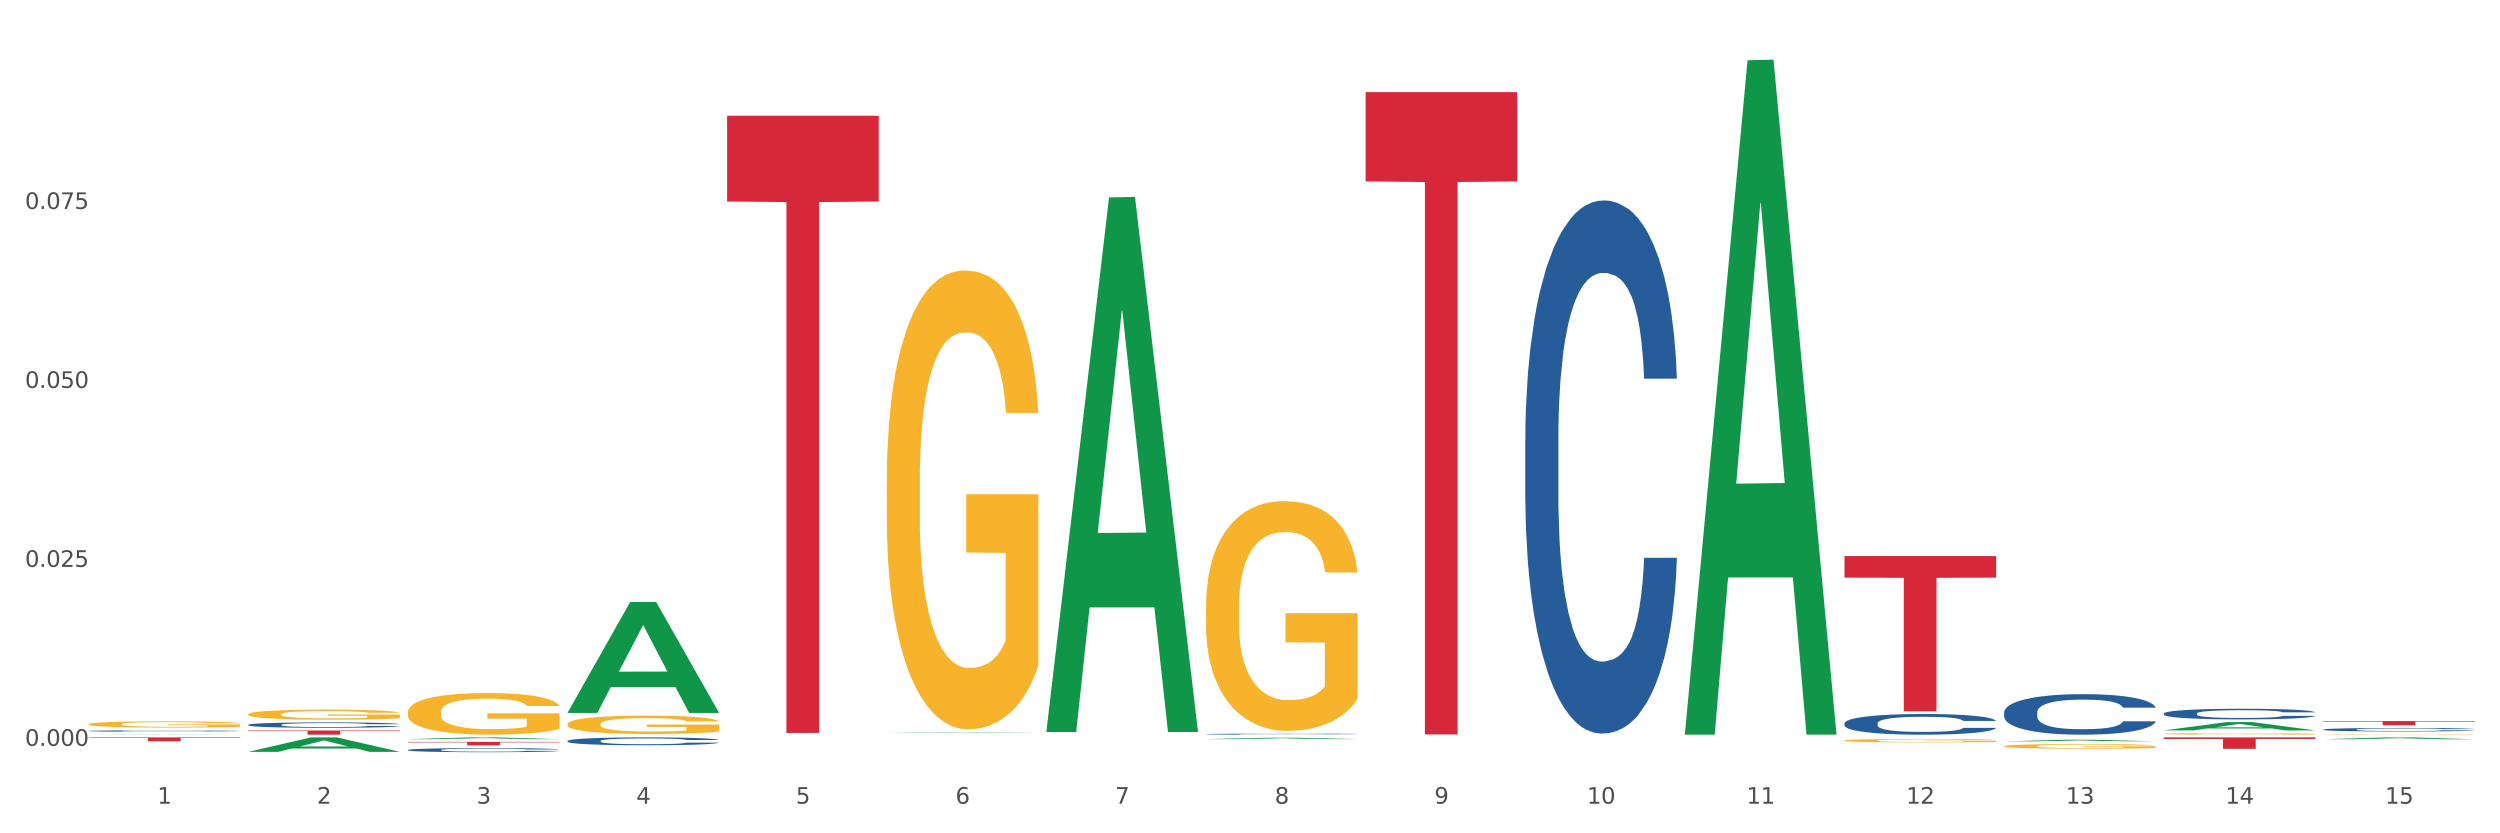 <?xml version="1.0" encoding="utf-8" standalone="no"?>
<!DOCTYPE svg PUBLIC "-//W3C//DTD SVG 1.1//EN"
  "http://www.w3.org/Graphics/SVG/1.1/DTD/svg11.dtd">
<svg xmlns:xlink="http://www.w3.org/1999/xlink" width="1080pt" height="360pt" viewBox="0 0 1080 360" xmlns="http://www.w3.org/2000/svg" version="1.1">
 <rect x="0" y="0" width="1080" height="360" fill="#333333" stroke="none"/>
 <defs>
  <style type="text/css">*{stroke-linejoin: round; stroke-linecap: butt}</style>
 </defs>
 <g id="figure_1">
  <g id="patch_1">
   <path d="M 0 360 
L 1080 360 
L 1080 0 
L 0 0 
z
" style="fill: #ffffff; stroke: #ffffff; stroke-linejoin: miter"/>
  </g>
  <g id="axes_1">
   <g id="matplotlib.axis_1">
    <g id="xtick_1">
     <g id="text_1">
      <!-- 1 -->
      <g style="fill: #4d4d4d" transform="translate(67.984 347.204) scale(0.096 -0.096)">
       <defs>
        <path id="DejaVuSans-31" d="M 794 531 
L 1825 531 
L 1825 4091 
L 703 3866 
L 703 4441 
L 1819 4666 
L 2450 4666 
L 2450 531 
L 3481 531 
L 3481 0 
L 794 0 
L 794 531 
z
" transform="scale(0.016)"/>
       </defs>
       <use xlink:href="#DejaVuSans-31"/>
      </g>
     </g>
    </g>
    <g id="xtick_2">
     <g id="text_2">
      <!-- 2 -->
      <g style="fill: #4d4d4d" transform="translate(136.942 347.204) scale(0.096 -0.096)">
       <defs>
        <path id="DejaVuSans-32" d="M 1228 531 
L 3431 531 
L 3431 0 
L 469 0 
L 469 531 
Q 828 903 1448 1529 
Q 2069 2156 2228 2338 
Q 2531 2678 2651 2914 
Q 2772 3150 2772 3378 
Q 2772 3750 2511 3984 
Q 2250 4219 1831 4219 
Q 1534 4219 1204 4116 
Q 875 4013 500 3803 
L 500 4441 
Q 881 4594 1212 4672 
Q 1544 4750 1819 4750 
Q 2544 4750 2975 4387 
Q 3406 4025 3406 3419 
Q 3406 3131 3298 2873 
Q 3191 2616 2906 2266 
Q 2828 2175 2409 1742 
Q 1991 1309 1228 531 
z
" transform="scale(0.016)"/>
       </defs>
       <use xlink:href="#DejaVuSans-32"/>
      </g>
     </g>
    </g>
    <g id="xtick_3">
     <g id="text_3">
      <!-- 3 -->
      <g style="fill: #4d4d4d" transform="translate(205.899 347.204) scale(0.096 -0.096)">
       <defs>
        <path id="DejaVuSans-33" d="M 2597 2516 
Q 3050 2419 3304 2112 
Q 3559 1806 3559 1356 
Q 3559 666 3084 287 
Q 2609 -91 1734 -91 
Q 1441 -91 1130 -33 
Q 819 25 488 141 
L 488 750 
Q 750 597 1062 519 
Q 1375 441 1716 441 
Q 2309 441 2620 675 
Q 2931 909 2931 1356 
Q 2931 1769 2642 2001 
Q 2353 2234 1838 2234 
L 1294 2234 
L 1294 2753 
L 1863 2753 
Q 2328 2753 2575 2939 
Q 2822 3125 2822 3475 
Q 2822 3834 2567 4026 
Q 2313 4219 1838 4219 
Q 1578 4219 1281 4162 
Q 984 4106 628 3988 
L 628 4550 
Q 988 4650 1302 4700 
Q 1616 4750 1894 4750 
Q 2613 4750 3031 4423 
Q 3450 4097 3450 3541 
Q 3450 3153 3228 2886 
Q 3006 2619 2597 2516 
z
" transform="scale(0.016)"/>
       </defs>
       <use xlink:href="#DejaVuSans-33"/>
      </g>
     </g>
    </g>
    <g id="xtick_4">
     <g id="text_4">
      <!-- 4 -->
      <g style="fill: #4d4d4d" transform="translate(274.857 347.204) scale(0.096 -0.096)">
       <defs>
        <path id="DejaVuSans-34" d="M 2419 4116 
L 825 1625 
L 2419 1625 
L 2419 4116 
z
M 2253 4666 
L 3047 4666 
L 3047 1625 
L 3713 1625 
L 3713 1100 
L 3047 1100 
L 3047 0 
L 2419 0 
L 2419 1100 
L 313 1100 
L 313 1709 
L 2253 4666 
z
" transform="scale(0.016)"/>
       </defs>
       <use xlink:href="#DejaVuSans-34"/>
      </g>
     </g>
    </g>
    <g id="xtick_5">
     <g id="text_5">
      <!-- 5 -->
      <g style="fill: #4d4d4d" transform="translate(343.815 347.204) scale(0.096 -0.096)">
       <defs>
        <path id="DejaVuSans-35" d="M 691 4666 
L 3169 4666 
L 3169 4134 
L 1269 4134 
L 1269 2991 
Q 1406 3038 1543 3061 
Q 1681 3084 1819 3084 
Q 2600 3084 3056 2656 
Q 3513 2228 3513 1497 
Q 3513 744 3044 326 
Q 2575 -91 1722 -91 
Q 1428 -91 1123 -41 
Q 819 9 494 109 
L 494 744 
Q 775 591 1075 516 
Q 1375 441 1709 441 
Q 2250 441 2565 725 
Q 2881 1009 2881 1497 
Q 2881 1984 2565 2268 
Q 2250 2553 1709 2553 
Q 1456 2553 1204 2497 
Q 953 2441 691 2322 
L 691 4666 
z
" transform="scale(0.016)"/>
       </defs>
       <use xlink:href="#DejaVuSans-35"/>
      </g>
     </g>
    </g>
    <g id="xtick_6">
     <g id="text_6">
      <!-- 6 -->
      <g style="fill: #4d4d4d" transform="translate(412.772 347.204) scale(0.096 -0.096)">
       <defs>
        <path id="DejaVuSans-36" d="M 2113 2584 
Q 1688 2584 1439 2293 
Q 1191 2003 1191 1497 
Q 1191 994 1439 701 
Q 1688 409 2113 409 
Q 2538 409 2786 701 
Q 3034 994 3034 1497 
Q 3034 2003 2786 2293 
Q 2538 2584 2113 2584 
z
M 3366 4563 
L 3366 3988 
Q 3128 4100 2886 4159 
Q 2644 4219 2406 4219 
Q 1781 4219 1451 3797 
Q 1122 3375 1075 2522 
Q 1259 2794 1537 2939 
Q 1816 3084 2150 3084 
Q 2853 3084 3261 2657 
Q 3669 2231 3669 1497 
Q 3669 778 3244 343 
Q 2819 -91 2113 -91 
Q 1303 -91 875 529 
Q 447 1150 447 2328 
Q 447 3434 972 4092 
Q 1497 4750 2381 4750 
Q 2619 4750 2861 4703 
Q 3103 4656 3366 4563 
z
" transform="scale(0.016)"/>
       </defs>
       <use xlink:href="#DejaVuSans-36"/>
      </g>
     </g>
    </g>
    <g id="xtick_7">
     <g id="text_7">
      <!-- 7 -->
      <g style="fill: #4d4d4d" transform="translate(481.73 347.204) scale(0.096 -0.096)">
       <defs>
        <path id="DejaVuSans-37" d="M 525 4666 
L 3525 4666 
L 3525 4397 
L 1831 0 
L 1172 0 
L 2766 4134 
L 525 4134 
L 525 4666 
z
" transform="scale(0.016)"/>
       </defs>
       <use xlink:href="#DejaVuSans-37"/>
      </g>
     </g>
    </g>
    <g id="xtick_8">
     <g id="text_8">
      <!-- 8 -->
      <g style="fill: #4d4d4d" transform="translate(550.688 347.204) scale(0.096 -0.096)">
       <defs>
        <path id="DejaVuSans-38" d="M 2034 2216 
Q 1584 2216 1326 1975 
Q 1069 1734 1069 1313 
Q 1069 891 1326 650 
Q 1584 409 2034 409 
Q 2484 409 2743 651 
Q 3003 894 3003 1313 
Q 3003 1734 2745 1975 
Q 2488 2216 2034 2216 
z
M 1403 2484 
Q 997 2584 770 2862 
Q 544 3141 544 3541 
Q 544 4100 942 4425 
Q 1341 4750 2034 4750 
Q 2731 4750 3128 4425 
Q 3525 4100 3525 3541 
Q 3525 3141 3298 2862 
Q 3072 2584 2669 2484 
Q 3125 2378 3379 2068 
Q 3634 1759 3634 1313 
Q 3634 634 3220 271 
Q 2806 -91 2034 -91 
Q 1263 -91 848 271 
Q 434 634 434 1313 
Q 434 1759 690 2068 
Q 947 2378 1403 2484 
z
M 1172 3481 
Q 1172 3119 1398 2916 
Q 1625 2713 2034 2713 
Q 2441 2713 2670 2916 
Q 2900 3119 2900 3481 
Q 2900 3844 2670 4047 
Q 2441 4250 2034 4250 
Q 1625 4250 1398 4047 
Q 1172 3844 1172 3481 
z
" transform="scale(0.016)"/>
       </defs>
       <use xlink:href="#DejaVuSans-38"/>
      </g>
     </g>
    </g>
    <g id="xtick_9">
     <g id="text_9">
      <!-- 9 -->
      <g style="fill: #4d4d4d" transform="translate(619.645 347.204) scale(0.096 -0.096)">
       <defs>
        <path id="DejaVuSans-39" d="M 703 97 
L 703 672 
Q 941 559 1184 500 
Q 1428 441 1663 441 
Q 2288 441 2617 861 
Q 2947 1281 2994 2138 
Q 2813 1869 2534 1725 
Q 2256 1581 1919 1581 
Q 1219 1581 811 2004 
Q 403 2428 403 3163 
Q 403 3881 828 4315 
Q 1253 4750 1959 4750 
Q 2769 4750 3195 4129 
Q 3622 3509 3622 2328 
Q 3622 1225 3098 567 
Q 2575 -91 1691 -91 
Q 1453 -91 1209 -44 
Q 966 3 703 97 
z
M 1959 2075 
Q 2384 2075 2632 2365 
Q 2881 2656 2881 3163 
Q 2881 3666 2632 3958 
Q 2384 4250 1959 4250 
Q 1534 4250 1286 3958 
Q 1038 3666 1038 3163 
Q 1038 2656 1286 2365 
Q 1534 2075 1959 2075 
z
" transform="scale(0.016)"/>
       </defs>
       <use xlink:href="#DejaVuSans-39"/>
      </g>
     </g>
    </g>
    <g id="xtick_10">
     <g id="text_10">
      <!-- 10 -->
      <g style="fill: #4d4d4d" transform="translate(685.549 347.204) scale(0.096 -0.096)">
       <defs>
        <path id="DejaVuSans-30" d="M 2034 4250 
Q 1547 4250 1301 3770 
Q 1056 3291 1056 2328 
Q 1056 1369 1301 889 
Q 1547 409 2034 409 
Q 2525 409 2770 889 
Q 3016 1369 3016 2328 
Q 3016 3291 2770 3770 
Q 2525 4250 2034 4250 
z
M 2034 4750 
Q 2819 4750 3233 4129 
Q 3647 3509 3647 2328 
Q 3647 1150 3233 529 
Q 2819 -91 2034 -91 
Q 1250 -91 836 529 
Q 422 1150 422 2328 
Q 422 3509 836 4129 
Q 1250 4750 2034 4750 
z
" transform="scale(0.016)"/>
       </defs>
       <use xlink:href="#DejaVuSans-31"/>
       <use xlink:href="#DejaVuSans-30" transform="translate(63.623 0)"/>
      </g>
     </g>
    </g>
    <g id="xtick_11">
     <g id="text_11">
      <!-- 11 -->
      <g style="fill: #4d4d4d" transform="translate(754.506 347.204) scale(0.096 -0.096)">
       <use xlink:href="#DejaVuSans-31"/>
       <use xlink:href="#DejaVuSans-31" transform="translate(63.623 0)"/>
      </g>
     </g>
    </g>
    <g id="xtick_12">
     <g id="text_12">
      <!-- 12 -->
      <g style="fill: #4d4d4d" transform="translate(823.464 347.204) scale(0.096 -0.096)">
       <use xlink:href="#DejaVuSans-31"/>
       <use xlink:href="#DejaVuSans-32" transform="translate(63.623 0)"/>
      </g>
     </g>
    </g>
    <g id="xtick_13">
     <g id="text_13">
      <!-- 13 -->
      <g style="fill: #4d4d4d" transform="translate(892.422 347.204) scale(0.096 -0.096)">
       <use xlink:href="#DejaVuSans-31"/>
       <use xlink:href="#DejaVuSans-33" transform="translate(63.623 0)"/>
      </g>
     </g>
    </g>
    <g id="xtick_14">
     <g id="text_14">
      <!-- 14 -->
      <g style="fill: #4d4d4d" transform="translate(961.379 347.204) scale(0.096 -0.096)">
       <use xlink:href="#DejaVuSans-31"/>
       <use xlink:href="#DejaVuSans-34" transform="translate(63.623 0)"/>
      </g>
     </g>
    </g>
    <g id="xtick_15">
     <g id="text_15">
      <!-- 15 -->
      <g style="fill: #4d4d4d" transform="translate(1030.337 347.204) scale(0.096 -0.096)">
       <use xlink:href="#DejaVuSans-31"/>
       <use xlink:href="#DejaVuSans-35" transform="translate(63.623 0)"/>
      </g>
     </g>
    </g>
    <g id="xtick_16"/>
    <g id="xtick_17"/>
    <g id="xtick_18"/>
    <g id="xtick_19"/>
    <g id="xtick_20"/>
    <g id="xtick_21"/>
    <g id="xtick_22"/>
    <g id="xtick_23"/>
    <g id="xtick_24"/>
    <g id="xtick_25"/>
    <g id="xtick_26"/>
    <g id="xtick_27"/>
    <g id="xtick_28"/>
    <g id="xtick_29"/>
   </g>
   <g id="matplotlib.axis_2">
    <g id="ytick_1">
     <g id="text_16">
      <!-- 0.000 -->
      <g style="fill: #4d4d4d" transform="translate(10.8 322.198) scale(0.096 -0.096)">
       <defs>
        <path id="DejaVuSans-2e" d="M 684 794 
L 1344 794 
L 1344 0 
L 684 0 
L 684 794 
z
" transform="scale(0.016)"/>
       </defs>
       <use xlink:href="#DejaVuSans-30"/>
       <use xlink:href="#DejaVuSans-2e" transform="translate(63.623 0)"/>
       <use xlink:href="#DejaVuSans-30" transform="translate(95.41 0)"/>
       <use xlink:href="#DejaVuSans-30" transform="translate(159.033 0)"/>
       <use xlink:href="#DejaVuSans-30" transform="translate(222.656 0)"/>
      </g>
     </g>
    </g>
    <g id="ytick_2">
     <g id="text_17">
      <!-- 0.025 -->
      <g style="fill: #4d4d4d" transform="translate(10.8 244.891) scale(0.096 -0.096)">
       <use xlink:href="#DejaVuSans-30"/>
       <use xlink:href="#DejaVuSans-2e" transform="translate(63.623 0)"/>
       <use xlink:href="#DejaVuSans-30" transform="translate(95.41 0)"/>
       <use xlink:href="#DejaVuSans-32" transform="translate(159.033 0)"/>
       <use xlink:href="#DejaVuSans-35" transform="translate(222.656 0)"/>
      </g>
     </g>
    </g>
    <g id="ytick_3">
     <g id="text_18">
      <!-- 0.050 -->
      <g style="fill: #4d4d4d" transform="translate(10.8 167.584) scale(0.096 -0.096)">
       <use xlink:href="#DejaVuSans-30"/>
       <use xlink:href="#DejaVuSans-2e" transform="translate(63.623 0)"/>
       <use xlink:href="#DejaVuSans-30" transform="translate(95.41 0)"/>
       <use xlink:href="#DejaVuSans-35" transform="translate(159.033 0)"/>
       <use xlink:href="#DejaVuSans-30" transform="translate(222.656 0)"/>
      </g>
     </g>
    </g>
    <g id="ytick_4">
     <g id="text_19">
      <!-- 0.075 -->
      <g style="fill: #4d4d4d" transform="translate(10.8 90.277) scale(0.096 -0.096)">
       <use xlink:href="#DejaVuSans-30"/>
       <use xlink:href="#DejaVuSans-2e" transform="translate(63.623 0)"/>
       <use xlink:href="#DejaVuSans-30" transform="translate(95.41 0)"/>
       <use xlink:href="#DejaVuSans-37" transform="translate(159.033 0)"/>
       <use xlink:href="#DejaVuSans-35" transform="translate(222.656 0)"/>
      </g>
     </g>
    </g>
    <g id="ytick_5"/>
    <g id="ytick_6"/>
    <g id="ytick_7"/>
    <g id="ytick_8"/>
   </g>
   <g id="PolyCollection_1">
    <path d="M 38.283 317.379 
L 38.351 317.379 
L 65.365 317.272 
L 76.576 317.271 
L 103.793 317.379 
L 90.826 317.379 
L 84.95 317.354 
L 57.058 317.354 
L 56.855 317.355 
L 51.182 317.379 
L 38.283 317.379 
L 38.283 317.379 
L 60.57 317.339 
L 81.438 317.339 
L 71.105 317.295 
L 70.97 317.294 
L 70.835 317.295 
L 60.502 317.339 
L 60.57 317.339 
L 38.283 317.379 
z
" clip-path="url(#pcc13deff21)" style="fill: #109648"/>
    <path d="M 107.241 324.798 
L 107.308 324.793 
L 134.323 318.557 
L 145.533 318.551 
L 172.75 324.81 
L 159.784 324.81 
L 153.908 323.353 
L 126.016 323.353 
L 125.813 323.376 
L 120.14 324.81 
L 107.241 324.81 
L 107.241 324.798 
L 129.527 322.483 
L 150.396 322.477 
L 140.063 319.885 
L 139.928 319.873 
L 139.793 319.891 
L 129.46 322.477 
L 129.527 322.483 
L 107.241 324.798 
z
" clip-path="url(#pcc13deff21)" style="fill: #109648"/>
    <path d="M 796.817 319.921 
L 796.895 319.92 
L 796.895 319.87 
L 797.049 319.828 
L 797.823 319.725 
L 798.983 319.639 
L 799.834 319.594 
L 800.684 319.557 
L 801.69 319.52 
L 802.927 319.481 
L 805.17 319.425 
L 806.563 319.396 
L 808.264 319.366 
L 811.358 319.322 
L 813.601 319.297 
L 815.921 319.277 
L 819.711 319.252 
L 822.186 319.241 
L 824.816 319.233 
L 827.987 319.227 
L 830.384 319.226 
L 835.644 319.23 
L 840.129 319.242 
L 842.295 319.252 
L 845.079 319.268 
L 846.549 319.279 
L 848.947 319.301 
L 851.422 319.33 
L 853.123 319.355 
L 855.676 319.402 
L 857.609 319.448 
L 859.388 319.506 
L 860.316 319.546 
L 861.012 319.583 
L 861.631 319.626 
L 862.25 319.693 
L 848.328 319.693 
L 847.786 319.645 
L 846.936 319.599 
L 845.698 319.556 
L 844.615 319.528 
L 842.759 319.494 
L 841.058 319.472 
L 839.279 319.455 
L 837.113 319.442 
L 835.412 319.435 
L 833.014 319.429 
L 828.296 319.431 
L 825.125 319.442 
L 822.959 319.455 
L 821.567 319.468 
L 820.33 319.481 
L 818.937 319.501 
L 817.313 319.529 
L 816.153 319.556 
L 814.993 319.589 
L 814.065 319.621 
L 813.214 319.66 
L 812.518 319.701 
L 811.977 319.744 
L 811.512 319.796 
L 811.126 319.882 
L 811.126 320.071 
L 811.28 320.113 
L 811.667 320.17 
L 812.131 320.212 
L 812.905 320.263 
L 813.601 320.297 
L 814.916 320.347 
L 816.385 320.388 
L 817.545 320.414 
L 818.705 320.436 
L 820.716 320.466 
L 822.959 320.491 
L 824.893 320.506 
L 827.523 320.52 
L 829.301 320.525 
L 830.848 320.528 
L 834.638 320.528 
L 837.345 320.524 
L 840.362 320.514 
L 842.682 320.502 
L 844.615 320.487 
L 846.781 320.462 
L 848.173 320.439 
L 848.173 320.152 
L 831.158 320.15 
L 831.158 319.959 
L 862.327 319.959 
L 862.327 320.52 
L 861.012 320.549 
L 859.543 320.575 
L 857.996 320.598 
L 855.676 320.627 
L 852.891 320.655 
L 850.416 320.674 
L 847.786 320.69 
L 844.693 320.705 
L 840.671 320.719 
L 838.196 320.725 
L 835.102 320.729 
L 831.467 320.73 
L 828.296 320.727 
L 825.202 320.721 
L 821.954 320.708 
L 818.783 320.69 
L 816.385 320.672 
L 813.987 320.65 
L 811.435 320.622 
L 809.424 320.594 
L 807.877 320.569 
L 806.176 320.538 
L 804.32 320.497 
L 802.927 320.459 
L 801.69 320.421 
L 800.375 320.372 
L 799.447 320.329 
L 798.519 320.275 
L 797.977 320.236 
L 797.359 320.174 
L 796.895 320.087 
L 796.817 319.921 
z
" clip-path="url(#pcc13deff21)" style="fill: #f7b32b"/>
    <path d="M 865.775 322.361 
L 865.852 322.359 
L 865.852 322.293 
L 866.007 322.236 
L 866.78 322.099 
L 867.941 321.986 
L 868.791 321.925 
L 869.642 321.876 
L 870.648 321.826 
L 871.885 321.775 
L 874.128 321.7 
L 875.52 321.662 
L 877.222 321.621 
L 880.315 321.563 
L 882.558 321.53 
L 884.879 321.502 
L 888.669 321.469 
L 891.144 321.455 
L 893.773 321.444 
L 896.944 321.437 
L 899.342 321.435 
L 904.601 321.44 
L 909.087 321.457 
L 911.253 321.469 
L 914.037 321.491 
L 915.507 321.506 
L 917.904 321.535 
L 920.379 321.574 
L 922.081 321.607 
L 924.633 321.669 
L 926.567 321.731 
L 928.346 321.808 
L 929.274 321.861 
L 929.97 321.911 
L 930.589 321.967 
L 931.207 322.057 
L 917.286 322.057 
L 916.744 321.993 
L 915.893 321.933 
L 914.656 321.874 
L 913.573 321.837 
L 911.717 321.792 
L 910.015 321.762 
L 908.236 321.74 
L 906.071 321.722 
L 904.369 321.713 
L 901.972 321.706 
L 897.254 321.707 
L 894.083 321.722 
L 891.917 321.74 
L 890.525 321.757 
L 889.287 321.775 
L 887.895 321.801 
L 886.271 321.839 
L 885.111 321.874 
L 883.951 321.918 
L 883.022 321.962 
L 882.172 322.013 
L 881.476 322.068 
L 880.934 322.125 
L 880.47 322.194 
L 880.083 322.31 
L 880.083 322.56 
L 880.238 322.617 
L 880.625 322.692 
L 881.089 322.749 
L 881.862 322.817 
L 882.558 322.862 
L 883.873 322.928 
L 885.343 322.983 
L 886.503 323.018 
L 887.663 323.047 
L 889.674 323.088 
L 891.917 323.121 
L 893.851 323.141 
L 896.48 323.159 
L 898.259 323.166 
L 899.806 323.17 
L 903.596 323.17 
L 906.303 323.165 
L 909.319 323.152 
L 911.639 323.135 
L 913.573 323.115 
L 915.739 323.082 
L 917.131 323.051 
L 917.131 322.668 
L 900.115 322.667 
L 900.115 322.412 
L 931.285 322.412 
L 931.285 323.159 
L 929.97 323.197 
L 928.5 323.232 
L 926.953 323.263 
L 924.633 323.302 
L 921.849 323.338 
L 919.374 323.364 
L 916.744 323.386 
L 913.65 323.406 
L 909.629 323.424 
L 907.154 323.432 
L 904.06 323.437 
L 900.425 323.439 
L 897.254 323.435 
L 894.16 323.426 
L 890.911 323.41 
L 887.74 323.386 
L 885.343 323.362 
L 882.945 323.333 
L 880.393 323.294 
L 878.382 323.258 
L 876.835 323.225 
L 875.133 323.183 
L 873.277 323.128 
L 871.885 323.078 
L 870.648 323.027 
L 869.333 322.961 
L 868.405 322.905 
L 867.476 322.833 
L 866.935 322.78 
L 866.316 322.698 
L 865.852 322.582 
L 865.775 322.361 
z
" clip-path="url(#pcc13deff21)" style="fill: #f7b32b"/>
    <path d="M 1003.69 319.374 
L 1003.758 319.373 
L 1030.772 318.551 
L 1041.983 318.551 
L 1069.2 319.375 
L 1056.233 319.375 
L 1050.357 319.183 
L 1022.465 319.183 
L 1022.263 319.186 
L 1016.59 319.375 
L 1003.69 319.375 
L 1003.69 319.374 
L 1025.977 319.069 
L 1046.846 319.068 
L 1036.513 318.726 
L 1036.378 318.725 
L 1036.243 318.727 
L 1025.91 319.068 
L 1025.977 319.069 
L 1003.69 319.374 
z
" clip-path="url(#pcc13deff21)" style="fill: #109648"/>
    <path d="M 727.86 316.817 
L 727.927 316.543 
L 754.941 26.033 
L 766.152 25.759 
L 793.369 317.365 
L 780.402 317.365 
L 774.527 249.461 
L 746.635 249.461 
L 746.432 250.556 
L 740.759 317.365 
L 727.86 317.365 
L 727.86 316.817 
L 750.146 208.937 
L 771.015 208.663 
L 760.682 87.914 
L 760.547 87.366 
L 760.412 88.188 
L 750.079 208.663 
L 750.146 208.937 
L 727.86 316.817 
z
" clip-path="url(#pcc13deff21)" style="fill: #109648"/>
    <path d="M 107.241 308.57 
L 107.318 308.566 
L 107.318 308.423 
L 107.473 308.301 
L 108.246 308.004 
L 109.406 307.759 
L 110.257 307.628 
L 111.108 307.521 
L 112.113 307.414 
L 113.351 307.303 
L 115.594 307.141 
L 116.986 307.058 
L 118.687 306.971 
L 121.781 306.844 
L 124.024 306.773 
L 126.344 306.714 
L 130.134 306.643 
L 132.609 306.611 
L 135.239 306.587 
L 138.41 306.571 
L 140.808 306.567 
L 146.067 306.579 
L 150.553 306.615 
L 152.719 306.643 
L 155.503 306.69 
L 156.972 306.722 
L 159.37 306.785 
L 161.845 306.868 
L 163.547 306.939 
L 166.099 307.074 
L 168.032 307.209 
L 169.811 307.375 
L 170.74 307.489 
L 171.436 307.596 
L 172.054 307.719 
L 172.673 307.913 
L 158.751 307.913 
L 158.21 307.774 
L 157.359 307.644 
L 156.122 307.517 
L 155.039 307.438 
L 153.183 307.339 
L 151.481 307.276 
L 149.702 307.228 
L 147.537 307.189 
L 145.835 307.169 
L 143.437 307.153 
L 138.719 307.157 
L 135.548 307.189 
L 133.383 307.228 
L 131.991 307.264 
L 130.753 307.303 
L 129.361 307.359 
L 127.737 307.442 
L 126.576 307.517 
L 125.416 307.612 
L 124.488 307.707 
L 123.637 307.818 
L 122.941 307.937 
L 122.4 308.059 
L 121.936 308.21 
L 121.549 308.459 
L 121.549 309.001 
L 121.704 309.124 
L 122.091 309.286 
L 122.555 309.409 
L 123.328 309.555 
L 124.024 309.654 
L 125.339 309.797 
L 126.809 309.915 
L 127.969 309.991 
L 129.129 310.054 
L 131.14 310.141 
L 133.383 310.212 
L 135.316 310.256 
L 137.946 310.295 
L 139.725 310.311 
L 141.272 310.319 
L 145.062 310.319 
L 147.769 310.307 
L 150.785 310.28 
L 153.105 310.244 
L 155.039 310.2 
L 157.204 310.129 
L 158.597 310.062 
L 158.597 309.235 
L 141.581 309.231 
L 141.581 308.681 
L 172.75 308.681 
L 172.75 310.295 
L 171.436 310.378 
L 169.966 310.454 
L 168.419 310.521 
L 166.099 310.604 
L 163.315 310.683 
L 160.84 310.739 
L 158.21 310.786 
L 155.116 310.83 
L 151.094 310.869 
L 148.619 310.885 
L 145.526 310.897 
L 141.89 310.901 
L 138.719 310.893 
L 135.626 310.873 
L 132.377 310.838 
L 129.206 310.786 
L 126.809 310.735 
L 124.411 310.671 
L 121.859 310.588 
L 119.848 310.509 
L 118.301 310.438 
L 116.599 310.347 
L 114.743 310.228 
L 113.351 310.121 
L 112.113 310.01 
L 110.798 309.868 
L 109.87 309.745 
L 108.942 309.591 
L 108.401 309.476 
L 107.782 309.298 
L 107.318 309.049 
L 107.241 308.57 
z
" clip-path="url(#pcc13deff21)" style="fill: #f7b32b"/>
    <path d="M 934.733 317.019 
L 934.81 317.019 
L 934.81 316.997 
L 934.965 316.978 
L 935.738 316.932 
L 936.898 316.894 
L 937.749 316.874 
L 938.6 316.857 
L 939.605 316.841 
L 940.843 316.824 
L 943.086 316.798 
L 944.478 316.786 
L 946.179 316.772 
L 949.273 316.753 
L 951.516 316.742 
L 953.836 316.732 
L 957.626 316.721 
L 960.101 316.717 
L 962.731 316.713 
L 965.902 316.71 
L 968.3 316.71 
L 973.559 316.712 
L 978.045 316.717 
L 980.21 316.721 
L 982.995 316.729 
L 984.464 316.734 
L 986.862 316.743 
L 989.337 316.756 
L 991.038 316.767 
L 993.591 316.788 
L 995.524 316.809 
L 997.303 316.835 
L 998.231 316.852 
L 998.928 316.869 
L 999.546 316.888 
L 1000.165 316.918 
L 986.243 316.918 
L 985.702 316.896 
L 984.851 316.876 
L 983.614 316.857 
L 982.531 316.844 
L 980.674 316.829 
L 978.973 316.819 
L 977.194 316.812 
L 975.028 316.806 
L 973.327 316.803 
L 970.929 316.8 
L 966.211 316.801 
L 963.04 316.806 
L 960.875 316.812 
L 959.482 316.817 
L 958.245 316.824 
L 956.853 316.832 
L 955.229 316.845 
L 954.068 316.857 
L 952.908 316.871 
L 951.98 316.886 
L 951.129 316.903 
L 950.433 316.921 
L 949.892 316.94 
L 949.428 316.964 
L 949.041 317.002 
L 949.041 317.086 
L 949.196 317.105 
L 949.582 317.13 
L 950.047 317.149 
L 950.82 317.172 
L 951.516 317.187 
L 952.831 317.209 
L 954.3 317.227 
L 955.461 317.239 
L 956.621 317.249 
L 958.632 317.262 
L 960.875 317.273 
L 962.808 317.28 
L 965.438 317.286 
L 967.217 317.288 
L 968.764 317.29 
L 972.553 317.29 
L 975.26 317.288 
L 978.277 317.283 
L 980.597 317.278 
L 982.531 317.271 
L 984.696 317.26 
L 986.089 317.25 
L 986.089 317.122 
L 969.073 317.121 
L 969.073 317.036 
L 1000.242 317.036 
L 1000.242 317.286 
L 998.928 317.299 
L 997.458 317.31 
L 995.911 317.321 
L 993.591 317.334 
L 990.806 317.346 
L 988.331 317.354 
L 985.702 317.362 
L 982.608 317.368 
L 978.586 317.375 
L 976.111 317.377 
L 973.017 317.379 
L 969.382 317.379 
L 966.211 317.378 
L 963.118 317.375 
L 959.869 317.37 
L 956.698 317.362 
L 954.3 317.354 
L 951.903 317.344 
L 949.35 317.331 
L 947.34 317.319 
L 945.793 317.308 
L 944.091 317.294 
L 942.235 317.276 
L 940.843 317.259 
L 939.605 317.242 
L 938.29 317.22 
L 937.362 317.201 
L 936.434 317.177 
L 935.893 317.159 
L 935.274 317.132 
L 934.81 317.093 
L 934.733 317.019 
z
" clip-path="url(#pcc13deff21)" style="fill: #f7b32b"/>
    <path d="M 1003.69 317.265 
L 1003.768 317.265 
L 1003.768 317.258 
L 1003.922 317.252 
L 1004.696 317.238 
L 1005.856 317.226 
L 1006.707 317.219 
L 1007.557 317.214 
L 1008.563 317.209 
L 1009.8 317.203 
L 1012.043 317.195 
L 1013.435 317.191 
L 1015.137 317.187 
L 1018.231 317.181 
L 1020.474 317.177 
L 1022.794 317.175 
L 1026.584 317.171 
L 1029.059 317.17 
L 1031.688 317.168 
L 1034.86 317.168 
L 1037.257 317.167 
L 1042.517 317.168 
L 1047.002 317.17 
L 1049.168 317.171 
L 1051.952 317.173 
L 1053.422 317.175 
L 1055.82 317.178 
L 1058.295 317.182 
L 1059.996 317.186 
L 1062.548 317.192 
L 1064.482 317.199 
L 1066.261 317.207 
L 1067.189 317.213 
L 1067.885 317.218 
L 1068.504 317.224 
L 1069.123 317.233 
L 1055.201 317.233 
L 1054.659 317.226 
L 1053.809 317.22 
L 1052.571 317.214 
L 1051.488 317.21 
L 1049.632 317.205 
L 1047.931 317.202 
L 1046.152 317.2 
L 1043.986 317.198 
L 1042.285 317.197 
L 1039.887 317.196 
L 1035.169 317.196 
L 1031.998 317.198 
L 1029.832 317.2 
L 1028.44 317.201 
L 1027.203 317.203 
L 1025.81 317.206 
L 1024.186 317.21 
L 1023.026 317.214 
L 1021.866 317.219 
L 1020.938 317.223 
L 1020.087 317.229 
L 1019.391 317.234 
L 1018.85 317.24 
L 1018.385 317.248 
L 1017.999 317.26 
L 1017.999 317.287 
L 1018.153 317.293 
L 1018.54 317.3 
L 1019.004 317.306 
L 1019.778 317.314 
L 1020.474 317.318 
L 1021.789 317.325 
L 1023.258 317.331 
L 1024.418 317.335 
L 1025.578 317.338 
L 1027.589 317.342 
L 1029.832 317.346 
L 1031.766 317.348 
L 1034.396 317.35 
L 1036.174 317.351 
L 1037.721 317.351 
L 1041.511 317.351 
L 1044.218 317.35 
L 1047.235 317.349 
L 1049.555 317.347 
L 1051.488 317.345 
L 1053.654 317.342 
L 1055.046 317.338 
L 1055.046 317.298 
L 1038.031 317.298 
L 1038.031 317.271 
L 1069.2 317.271 
L 1069.2 317.35 
L 1067.885 317.354 
L 1066.416 317.358 
L 1064.869 317.361 
L 1062.548 317.365 
L 1059.764 317.369 
L 1057.289 317.372 
L 1054.659 317.374 
L 1051.566 317.376 
L 1047.544 317.378 
L 1045.069 317.379 
L 1041.975 317.379 
L 1038.34 317.379 
L 1035.169 317.379 
L 1032.075 317.378 
L 1028.827 317.376 
L 1025.656 317.374 
L 1023.258 317.371 
L 1020.86 317.368 
L 1018.308 317.364 
L 1016.297 317.36 
L 1014.75 317.357 
L 1013.049 317.352 
L 1011.193 317.347 
L 1009.8 317.341 
L 1008.563 317.336 
L 1007.248 317.329 
L 1006.32 317.323 
L 1005.392 317.315 
L 1004.85 317.31 
L 1004.232 317.301 
L 1003.768 317.289 
L 1003.69 317.265 
z
" clip-path="url(#pcc13deff21)" style="fill: #f7b32b"/>
    <path d="M 520.987 319.291 
L 521.054 319.291 
L 548.068 318.696 
L 559.279 318.696 
L 586.496 319.292 
L 573.53 319.292 
L 567.654 319.153 
L 539.762 319.153 
L 539.559 319.156 
L 533.886 319.292 
L 520.987 319.292 
L 520.987 319.291 
L 543.273 319.07 
L 564.142 319.07 
L 553.809 318.823 
L 553.674 318.822 
L 553.539 318.823 
L 543.206 319.07 
L 543.273 319.07 
L 520.987 319.291 
z
" clip-path="url(#pcc13deff21)" style="fill: #109648"/>
    <path d="M 865.775 320.262 
L 865.842 320.262 
L 892.857 319.571 
L 904.068 319.571 
L 931.285 320.264 
L 918.318 320.264 
L 912.442 320.102 
L 884.55 320.102 
L 884.347 320.105 
L 878.674 320.264 
L 865.775 320.264 
L 865.775 320.262 
L 888.062 320.006 
L 908.93 320.005 
L 898.597 319.718 
L 898.462 319.717 
L 898.327 319.719 
L 887.994 320.005 
L 888.062 320.006 
L 865.775 320.262 
z
" clip-path="url(#pcc13deff21)" style="fill: #109648"/>
    <path d="M 934.733 315.532 
L 934.8 315.529 
L 961.814 311.949 
L 973.025 311.945 
L 1000.242 315.539 
L 987.275 315.539 
L 981.4 314.702 
L 953.508 314.702 
L 953.305 314.715 
L 947.632 315.539 
L 934.733 315.539 
L 934.733 315.532 
L 957.019 314.203 
L 977.888 314.199 
L 967.555 312.711 
L 967.42 312.704 
L 967.285 312.715 
L 956.952 314.199 
L 957.019 314.203 
L 934.733 315.532 
z
" clip-path="url(#pcc13deff21)" style="fill: #109648"/>
    <path d="M 38.283 312.867 
L 38.36 312.864 
L 38.36 312.775 
L 38.515 312.698 
L 39.288 312.511 
L 40.449 312.357 
L 41.299 312.275 
L 42.15 312.208 
L 43.156 312.141 
L 44.393 312.071 
L 46.636 311.969 
L 48.028 311.917 
L 49.73 311.862 
L 52.824 311.783 
L 55.066 311.738 
L 57.387 311.701 
L 61.177 311.656 
L 63.652 311.636 
L 66.281 311.621 
L 69.452 311.611 
L 71.85 311.609 
L 77.109 311.616 
L 81.595 311.638 
L 83.761 311.656 
L 86.545 311.686 
L 88.015 311.706 
L 90.412 311.745 
L 92.887 311.798 
L 94.589 311.842 
L 97.141 311.927 
L 99.075 312.011 
L 100.854 312.116 
L 101.782 312.188 
L 102.478 312.255 
L 103.097 312.332 
L 103.715 312.454 
L 89.794 312.454 
L 89.252 312.367 
L 88.401 312.285 
L 87.164 312.205 
L 86.081 312.156 
L 84.225 312.094 
L 82.523 312.054 
L 80.744 312.024 
L 78.579 311.999 
L 76.877 311.987 
L 74.48 311.977 
L 69.762 311.979 
L 66.591 311.999 
L 64.425 312.024 
L 63.033 312.046 
L 61.795 312.071 
L 60.403 312.106 
L 58.779 312.158 
L 57.619 312.205 
L 56.459 312.265 
L 55.531 312.325 
L 54.68 312.394 
L 53.984 312.469 
L 53.442 312.546 
L 52.978 312.641 
L 52.592 312.797 
L 52.592 313.138 
L 52.746 313.215 
L 53.133 313.317 
L 53.597 313.394 
L 54.37 313.486 
L 55.066 313.548 
L 56.381 313.638 
L 57.851 313.712 
L 59.011 313.759 
L 60.171 313.799 
L 62.182 313.854 
L 64.425 313.899 
L 66.359 313.926 
L 68.988 313.951 
L 70.767 313.961 
L 72.314 313.966 
L 76.104 313.966 
L 78.811 313.958 
L 81.827 313.941 
L 84.148 313.919 
L 86.081 313.891 
L 88.247 313.847 
L 89.639 313.804 
L 89.639 313.285 
L 72.623 313.282 
L 72.623 312.936 
L 103.793 312.936 
L 103.793 313.951 
L 102.478 314.003 
L 101.008 314.05 
L 99.462 314.093 
L 97.141 314.145 
L 94.357 314.195 
L 91.882 314.229 
L 89.252 314.259 
L 86.159 314.287 
L 82.137 314.311 
L 79.662 314.321 
L 76.568 314.329 
L 72.933 314.331 
L 69.762 314.326 
L 66.668 314.314 
L 63.42 314.292 
L 60.248 314.259 
L 57.851 314.227 
L 55.453 314.187 
L 52.901 314.135 
L 50.89 314.085 
L 49.343 314.04 
L 47.642 313.983 
L 45.785 313.909 
L 44.393 313.842 
L 43.156 313.772 
L 41.841 313.682 
L 40.913 313.605 
L 39.985 313.508 
L 39.443 313.436 
L 38.824 313.324 
L 38.36 313.168 
L 38.283 312.867 
z
" clip-path="url(#pcc13deff21)" style="fill: #f7b32b"/>
    <path d="M 176.198 307.714 
L 176.276 307.697 
L 176.276 307.107 
L 176.43 306.598 
L 177.204 305.367 
L 178.364 304.35 
L 179.215 303.808 
L 180.065 303.365 
L 181.071 302.922 
L 182.308 302.462 
L 184.551 301.79 
L 185.944 301.445 
L 187.645 301.084 
L 190.739 300.559 
L 192.982 300.263 
L 195.302 300.017 
L 199.092 299.722 
L 201.567 299.591 
L 204.197 299.492 
L 207.368 299.426 
L 209.765 299.41 
L 215.025 299.459 
L 219.511 299.607 
L 221.676 299.722 
L 224.461 299.919 
L 225.93 300.05 
L 228.328 300.313 
L 230.803 300.657 
L 232.504 300.953 
L 235.057 301.511 
L 236.99 302.069 
L 238.769 302.758 
L 239.697 303.234 
L 240.393 303.677 
L 241.012 304.185 
L 241.631 304.99 
L 227.709 304.99 
L 227.168 304.415 
L 226.317 303.874 
L 225.079 303.349 
L 223.996 303.02 
L 222.14 302.61 
L 220.439 302.348 
L 218.66 302.151 
L 216.494 301.986 
L 214.793 301.904 
L 212.395 301.839 
L 207.677 301.855 
L 204.506 301.986 
L 202.34 302.151 
L 200.948 302.298 
L 199.711 302.462 
L 198.319 302.692 
L 196.694 303.037 
L 195.534 303.349 
L 194.374 303.742 
L 193.446 304.136 
L 192.595 304.596 
L 191.899 305.088 
L 191.358 305.597 
L 190.894 306.22 
L 190.507 307.254 
L 190.507 309.502 
L 190.662 310.011 
L 191.048 310.684 
L 191.512 311.193 
L 192.286 311.8 
L 192.982 312.21 
L 194.297 312.801 
L 195.766 313.293 
L 196.926 313.605 
L 198.086 313.868 
L 200.097 314.229 
L 202.34 314.524 
L 204.274 314.705 
L 206.904 314.869 
L 208.683 314.934 
L 210.229 314.967 
L 214.019 314.967 
L 216.726 314.918 
L 219.743 314.803 
L 222.063 314.655 
L 223.996 314.475 
L 226.162 314.179 
L 227.554 313.9 
L 227.554 310.471 
L 210.539 310.454 
L 210.539 308.173 
L 241.708 308.173 
L 241.708 314.869 
L 240.393 315.213 
L 238.924 315.525 
L 237.377 315.804 
L 235.057 316.149 
L 232.272 316.477 
L 229.797 316.707 
L 227.168 316.904 
L 224.074 317.084 
L 220.052 317.248 
L 217.577 317.314 
L 214.483 317.363 
L 210.848 317.379 
L 207.677 317.347 
L 204.583 317.265 
L 201.335 317.117 
L 198.164 316.904 
L 195.766 316.69 
L 193.369 316.428 
L 190.816 316.083 
L 188.805 315.755 
L 187.258 315.459 
L 185.557 315.082 
L 183.701 314.59 
L 182.308 314.147 
L 181.071 313.687 
L 179.756 313.096 
L 178.828 312.588 
L 177.9 311.948 
L 177.358 311.472 
L 176.74 310.733 
L 176.276 309.699 
L 176.198 307.714 
z
" clip-path="url(#pcc13deff21)" style="fill: #f7b32b"/>
    <path d="M 245.156 312.827 
L 245.233 312.82 
L 245.233 312.559 
L 245.388 312.335 
L 246.161 311.793 
L 247.322 311.344 
L 248.172 311.105 
L 249.023 310.91 
L 250.029 310.714 
L 251.266 310.512 
L 253.509 310.215 
L 254.901 310.063 
L 256.603 309.904 
L 259.697 309.673 
L 261.939 309.542 
L 264.26 309.434 
L 268.05 309.304 
L 270.525 309.246 
L 273.154 309.202 
L 276.325 309.173 
L 278.723 309.166 
L 283.982 309.188 
L 288.468 309.253 
L 290.634 309.304 
L 293.418 309.39 
L 294.888 309.448 
L 297.285 309.564 
L 299.76 309.716 
L 301.462 309.846 
L 304.014 310.092 
L 305.948 310.338 
L 307.727 310.642 
L 308.655 310.852 
L 309.351 311.047 
L 309.97 311.272 
L 310.588 311.626 
L 296.667 311.626 
L 296.125 311.373 
L 295.274 311.134 
L 294.037 310.903 
L 292.954 310.758 
L 291.098 310.577 
L 289.396 310.461 
L 287.617 310.374 
L 285.452 310.302 
L 283.75 310.266 
L 281.353 310.237 
L 276.635 310.244 
L 273.464 310.302 
L 271.298 310.374 
L 269.906 310.44 
L 268.668 310.512 
L 267.276 310.613 
L 265.652 310.765 
L 264.492 310.903 
L 263.332 311.076 
L 262.404 311.25 
L 261.553 311.452 
L 260.857 311.67 
L 260.315 311.894 
L 259.851 312.169 
L 259.464 312.625 
L 259.464 313.616 
L 259.619 313.84 
L 260.006 314.137 
L 260.47 314.361 
L 261.243 314.629 
L 261.939 314.81 
L 263.254 315.07 
L 264.724 315.287 
L 265.884 315.425 
L 267.044 315.54 
L 269.055 315.7 
L 271.298 315.83 
L 273.232 315.909 
L 275.861 315.982 
L 277.64 316.011 
L 279.187 316.025 
L 282.977 316.025 
L 285.684 316.003 
L 288.7 315.953 
L 291.021 315.888 
L 292.954 315.808 
L 295.12 315.678 
L 296.512 315.555 
L 296.512 314.043 
L 279.496 314.035 
L 279.496 313.03 
L 310.666 313.03 
L 310.666 315.982 
L 309.351 316.134 
L 307.881 316.271 
L 306.335 316.394 
L 304.014 316.546 
L 301.23 316.691 
L 298.755 316.792 
L 296.125 316.879 
L 293.031 316.958 
L 289.01 317.031 
L 286.535 317.06 
L 283.441 317.081 
L 279.806 317.089 
L 276.635 317.074 
L 273.541 317.038 
L 270.293 316.973 
L 267.121 316.879 
L 264.724 316.785 
L 262.326 316.669 
L 259.774 316.517 
L 257.763 316.372 
L 256.216 316.242 
L 254.515 316.076 
L 252.658 315.859 
L 251.266 315.663 
L 250.029 315.461 
L 248.714 315.2 
L 247.786 314.976 
L 246.858 314.694 
L 246.316 314.484 
L 245.697 314.158 
L 245.233 313.703 
L 245.156 312.827 
z
" clip-path="url(#pcc13deff21)" style="fill: #f7b32b"/>
    <path d="M 865.775 307.74 
L 865.852 307.724 
L 865.852 307.276 
L 866.085 306.668 
L 866.936 305.549 
L 868.021 304.702 
L 869.879 303.711 
L 870.886 303.295 
L 872.202 302.832 
L 874.912 302.08 
L 878.01 301.441 
L 880.178 301.089 
L 881.804 300.865 
L 885.443 300.466 
L 887.534 300.29 
L 889.702 300.146 
L 891.561 300.05 
L 894.658 299.938 
L 897.136 299.89 
L 900.001 299.874 
L 902.402 299.89 
L 905.576 299.954 
L 910.222 300.146 
L 912.003 300.258 
L 914.404 300.45 
L 916.882 300.705 
L 918.895 300.961 
L 921.218 301.329 
L 923.619 301.808 
L 925.942 302.416 
L 927.568 302.975 
L 928.884 303.567 
L 930.046 304.286 
L 930.898 305.07 
L 931.285 305.725 
L 917.114 305.725 
L 916.727 305.134 
L 915.953 304.494 
L 915.178 304.063 
L 914.326 303.711 
L 913.01 303.311 
L 911.849 303.055 
L 909.913 302.752 
L 908.132 302.56 
L 906.66 302.448 
L 904.879 302.352 
L 901.085 302.256 
L 898.375 302.256 
L 896.671 302.288 
L 894.581 302.368 
L 892.8 302.48 
L 890.709 302.672 
L 889.083 302.88 
L 887.457 303.151 
L 886.527 303.343 
L 885.134 303.695 
L 884.204 303.983 
L 882.965 304.478 
L 882.269 304.83 
L 881.03 305.741 
L 880.488 306.413 
L 880.255 306.876 
L 880.1 307.388 
L 880.1 309.882 
L 880.565 311.001 
L 880.952 311.48 
L 881.572 312.024 
L 882.733 312.727 
L 884.437 313.415 
L 886.218 313.91 
L 887.689 314.214 
L 889.083 314.438 
L 890.477 314.614 
L 892.18 314.774 
L 893.574 314.87 
L 895.665 314.966 
L 898.143 315.013 
L 900.078 315.013 
L 904.028 314.934 
L 905.809 314.854 
L 907.512 314.742 
L 909.371 314.566 
L 910.842 314.374 
L 911.694 314.23 
L 913.088 313.926 
L 914.172 313.607 
L 915.101 313.239 
L 915.72 312.919 
L 916.417 312.44 
L 916.959 311.896 
L 917.114 311.608 
L 931.285 311.608 
L 930.975 312.184 
L 930.433 312.743 
L 929.349 313.495 
L 928.497 313.926 
L 927.181 314.454 
L 925.787 314.902 
L 923.851 315.397 
L 922.07 315.765 
L 920.212 316.085 
L 918.198 316.372 
L 914.559 316.772 
L 913.242 316.884 
L 910.455 317.076 
L 908.287 317.188 
L 905.112 317.3 
L 901.859 317.364 
L 898.452 317.379 
L 895.432 317.348 
L 892.103 317.252 
L 890.012 317.156 
L 887.689 317.012 
L 884.979 316.788 
L 882.423 316.516 
L 880.023 316.196 
L 877.777 315.829 
L 875.687 315.413 
L 872.976 314.726 
L 870.963 314.054 
L 869.492 313.431 
L 868.485 312.903 
L 867.478 312.232 
L 866.936 311.768 
L 866.085 310.649 
L 865.775 309.61 
L 865.775 307.74 
z
" clip-path="url(#pcc13deff21)" style="fill: #255c99"/>
    <path d="M 934.733 318.551 
L 1000.242 318.551 
L 1000.242 319.238 
L 974.473 319.242 
L 974.473 323.494 
L 960.347 323.494 
L 960.347 319.242 
L 934.733 319.238 
L 934.733 318.555 
L 934.733 318.551 
z
" clip-path="url(#pcc13deff21)" style="fill: #d62839"/>
    <path d="M 1003.69 311.499 
L 1069.2 311.499 
L 1069.2 311.75 
L 1043.431 311.752 
L 1043.431 313.308 
L 1029.304 313.308 
L 1029.304 311.752 
L 1003.69 311.75 
L 1003.69 311.5 
L 1003.69 311.499 
z
" clip-path="url(#pcc13deff21)" style="fill: #d62839"/>
    <path d="M 520.987 262.361 
L 521.064 262.27 
L 521.064 259.007 
L 521.219 256.196 
L 521.992 249.397 
L 523.152 243.776 
L 524.003 240.784 
L 524.854 238.337 
L 525.859 235.889 
L 527.097 233.35 
L 529.34 229.634 
L 530.732 227.73 
L 532.433 225.735 
L 535.527 222.834 
L 537.77 221.202 
L 540.09 219.843 
L 543.88 218.211 
L 546.355 217.485 
L 548.985 216.941 
L 552.156 216.579 
L 554.554 216.488 
L 559.813 216.76 
L 564.299 217.576 
L 566.464 218.211 
L 569.249 219.299 
L 570.718 220.024 
L 573.116 221.474 
L 575.591 223.378 
L 577.293 225.01 
L 579.845 228.092 
L 581.778 231.175 
L 583.557 234.982 
L 584.485 237.611 
L 585.182 240.059 
L 585.8 242.87 
L 586.419 247.312 
L 572.497 247.312 
L 571.956 244.139 
L 571.105 241.147 
L 569.868 238.246 
L 568.785 236.433 
L 566.929 234.166 
L 565.227 232.716 
L 563.448 231.628 
L 561.282 230.721 
L 559.581 230.268 
L 557.183 229.906 
L 552.465 229.996 
L 549.294 230.721 
L 547.129 231.628 
L 545.736 232.444 
L 544.499 233.35 
L 543.107 234.62 
L 541.483 236.524 
L 540.322 238.246 
L 539.162 240.422 
L 538.234 242.598 
L 537.383 245.136 
L 536.687 247.856 
L 536.146 250.666 
L 535.682 254.111 
L 535.295 259.822 
L 535.295 272.243 
L 535.45 275.053 
L 535.837 278.77 
L 536.301 281.58 
L 537.074 284.935 
L 537.77 287.201 
L 539.085 290.465 
L 540.554 293.184 
L 541.715 294.907 
L 542.875 296.357 
L 544.886 298.352 
L 547.129 299.984 
L 549.062 300.981 
L 551.692 301.888 
L 553.471 302.25 
L 555.018 302.431 
L 558.807 302.431 
L 561.515 302.159 
L 564.531 301.525 
L 566.851 300.709 
L 568.785 299.712 
L 570.95 298.08 
L 572.343 296.539 
L 572.343 277.591 
L 555.327 277.501 
L 555.327 264.899 
L 586.496 264.899 
L 586.496 301.888 
L 585.182 303.791 
L 583.712 305.514 
L 582.165 307.055 
L 579.845 308.959 
L 577.061 310.772 
L 574.586 312.041 
L 571.956 313.129 
L 568.862 314.126 
L 564.84 315.033 
L 562.365 315.395 
L 559.272 315.667 
L 555.636 315.758 
L 552.465 315.577 
L 549.372 315.124 
L 546.123 314.308 
L 542.952 313.129 
L 540.554 311.95 
L 538.157 310.5 
L 535.604 308.596 
L 533.594 306.783 
L 532.047 305.151 
L 530.345 303.066 
L 528.489 300.346 
L 527.097 297.899 
L 525.859 295.36 
L 524.544 292.097 
L 523.616 289.286 
L 522.688 285.75 
L 522.147 283.121 
L 521.528 279.042 
L 521.064 273.33 
L 520.987 262.361 
z
" clip-path="url(#pcc13deff21)" style="fill: #f7b32b"/>
    <path d="M 383.071 208.446 
L 383.149 208.265 
L 383.149 201.747 
L 383.303 196.135 
L 384.077 182.556 
L 385.237 171.331 
L 386.088 165.357 
L 386.938 160.468 
L 387.944 155.58 
L 389.181 150.511 
L 391.424 143.088 
L 392.817 139.285 
L 394.518 135.302 
L 397.612 129.509 
L 399.855 126.25 
L 402.175 123.534 
L 405.965 120.275 
L 408.44 118.827 
L 411.07 117.741 
L 414.241 117.016 
L 416.638 116.835 
L 421.898 117.379 
L 426.384 119.008 
L 428.549 120.275 
L 431.334 122.448 
L 432.803 123.896 
L 435.201 126.793 
L 437.676 130.595 
L 439.377 133.854 
L 441.93 140.01 
L 443.863 146.165 
L 445.642 153.769 
L 446.57 159.02 
L 447.266 163.908 
L 447.885 169.521 
L 448.504 178.392 
L 434.582 178.392 
L 434.041 172.055 
L 433.19 166.081 
L 431.952 160.287 
L 430.869 156.666 
L 429.013 152.14 
L 427.312 149.243 
L 425.533 147.071 
L 423.367 145.26 
L 421.666 144.355 
L 419.268 143.631 
L 414.55 143.812 
L 411.379 145.26 
L 409.213 147.071 
L 407.821 148.7 
L 406.584 150.511 
L 405.191 153.045 
L 403.567 156.847 
L 402.407 160.287 
L 401.247 164.632 
L 400.319 168.978 
L 399.468 174.047 
L 398.772 179.478 
L 398.231 185.091 
L 397.767 191.971 
L 397.38 203.377 
L 397.38 228.181 
L 397.534 233.793 
L 397.921 241.216 
L 398.385 246.829 
L 399.159 253.528 
L 399.855 258.054 
L 401.17 264.572 
L 402.639 270.003 
L 403.799 273.443 
L 404.959 276.34 
L 406.97 280.323 
L 409.213 283.582 
L 411.147 285.573 
L 413.777 287.384 
L 415.555 288.108 
L 417.102 288.47 
L 420.892 288.47 
L 423.599 287.927 
L 426.616 286.66 
L 428.936 285.03 
L 430.869 283.039 
L 433.035 279.78 
L 434.427 276.702 
L 434.427 238.863 
L 417.412 238.682 
L 417.412 213.516 
L 448.581 213.516 
L 448.581 287.384 
L 447.266 291.186 
L 445.797 294.626 
L 444.25 297.704 
L 441.93 301.506 
L 439.145 305.127 
L 436.67 307.661 
L 434.041 309.834 
L 430.947 311.825 
L 426.925 313.636 
L 424.45 314.36 
L 421.356 314.903 
L 417.721 315.084 
L 414.55 314.722 
L 411.456 313.817 
L 408.208 312.188 
L 405.037 309.834 
L 402.639 307.48 
L 400.242 304.583 
L 397.689 300.781 
L 395.678 297.16 
L 394.131 293.902 
L 392.43 289.737 
L 390.574 284.306 
L 389.181 279.418 
L 387.944 274.348 
L 386.629 267.83 
L 385.701 262.218 
L 384.773 255.157 
L 384.231 249.907 
L 383.613 241.759 
L 383.149 230.353 
L 383.071 208.446 
z
" clip-path="url(#pcc13deff21)" style="fill: #f7b32b"/>
    <path d="M 520.987 317.132 
L 521.064 317.131 
L 521.064 317.12 
L 521.296 317.104 
L 522.148 317.075 
L 523.232 317.053 
L 525.091 317.028 
L 526.097 317.017 
L 527.414 317.005 
L 530.124 316.986 
L 533.221 316.97 
L 535.389 316.961 
L 537.016 316.955 
L 540.655 316.944 
L 542.746 316.94 
L 544.914 316.936 
L 546.772 316.934 
L 549.87 316.931 
L 552.348 316.93 
L 555.213 316.929 
L 557.613 316.93 
L 560.788 316.931 
L 565.434 316.936 
L 567.215 316.939 
L 569.616 316.944 
L 572.094 316.951 
L 574.107 316.957 
L 576.43 316.967 
L 578.83 316.979 
L 581.153 316.995 
L 582.78 317.009 
L 584.096 317.024 
L 585.257 317.043 
L 586.109 317.063 
L 586.496 317.08 
L 572.326 317.08 
L 571.939 317.065 
L 571.164 317.048 
L 570.39 317.037 
L 569.538 317.028 
L 568.222 317.018 
L 567.06 317.011 
L 565.124 317.003 
L 563.343 316.998 
L 561.872 316.995 
L 560.091 316.993 
L 556.297 316.991 
L 553.587 316.991 
L 551.883 316.991 
L 549.792 316.993 
L 548.011 316.996 
L 545.921 317.001 
L 544.294 317.007 
L 542.668 317.014 
L 541.739 317.018 
L 540.345 317.028 
L 539.416 317.035 
L 538.177 317.048 
L 537.48 317.057 
L 536.241 317.08 
L 535.699 317.097 
L 535.467 317.109 
L 535.312 317.123 
L 535.312 317.187 
L 535.777 317.215 
L 536.164 317.228 
L 536.783 317.242 
L 537.945 317.26 
L 539.648 317.278 
L 541.429 317.29 
L 542.901 317.298 
L 544.294 317.304 
L 545.688 317.308 
L 547.392 317.312 
L 548.786 317.315 
L 550.876 317.317 
L 553.354 317.319 
L 555.29 317.319 
L 559.239 317.317 
L 561.02 317.315 
L 562.724 317.312 
L 564.582 317.307 
L 566.054 317.302 
L 566.905 317.298 
L 568.299 317.291 
L 569.383 317.282 
L 570.313 317.273 
L 570.932 317.265 
L 571.629 317.252 
L 572.171 317.238 
L 572.326 317.231 
L 586.496 317.231 
L 586.187 317.246 
L 585.645 317.26 
L 584.561 317.28 
L 583.709 317.291 
L 582.392 317.304 
L 580.999 317.316 
L 579.063 317.329 
L 577.282 317.338 
L 575.423 317.346 
L 573.41 317.354 
L 569.77 317.364 
L 568.454 317.367 
L 565.666 317.372 
L 563.498 317.375 
L 560.323 317.377 
L 557.071 317.379 
L 553.664 317.379 
L 550.644 317.379 
L 547.314 317.376 
L 545.224 317.374 
L 542.901 317.37 
L 540.19 317.364 
L 537.635 317.357 
L 535.235 317.349 
L 532.989 317.34 
L 530.898 317.329 
L 528.188 317.311 
L 526.175 317.294 
L 524.703 317.278 
L 523.697 317.264 
L 522.69 317.247 
L 522.148 317.235 
L 521.296 317.206 
L 520.987 317.18 
L 520.987 317.132 
z
" clip-path="url(#pcc13deff21)" style="fill: #255c99"/>
    <path d="M 245.156 320.077 
L 245.233 320.074 
L 245.233 319.987 
L 245.466 319.869 
L 246.317 319.652 
L 247.402 319.488 
L 249.26 319.295 
L 250.267 319.215 
L 251.583 319.125 
L 254.293 318.979 
L 257.391 318.855 
L 259.559 318.786 
L 261.185 318.743 
L 264.824 318.665 
L 266.915 318.631 
L 269.083 318.603 
L 270.942 318.585 
L 274.039 318.563 
L 276.517 318.554 
L 279.382 318.551 
L 281.783 318.554 
L 284.957 318.566 
L 289.604 318.603 
L 291.385 318.625 
L 293.785 318.662 
L 296.263 318.712 
L 298.276 318.762 
L 300.599 318.833 
L 303 318.926 
L 305.323 319.044 
L 306.949 319.153 
L 308.265 319.267 
L 309.427 319.407 
L 310.279 319.559 
L 310.666 319.686 
L 296.495 319.686 
L 296.108 319.571 
L 295.334 319.447 
L 294.559 319.363 
L 293.708 319.295 
L 292.391 319.218 
L 291.23 319.168 
L 289.294 319.109 
L 287.513 319.072 
L 286.042 319.05 
L 284.261 319.032 
L 280.466 319.013 
L 277.756 319.013 
L 276.052 319.019 
L 273.962 319.035 
L 272.181 319.056 
L 270.09 319.094 
L 268.464 319.134 
L 266.838 319.187 
L 265.908 319.224 
L 264.515 319.292 
L 263.585 319.348 
L 262.346 319.444 
L 261.65 319.512 
L 260.411 319.689 
L 259.869 319.82 
L 259.636 319.909 
L 259.481 320.009 
L 259.481 320.493 
L 259.946 320.71 
L 260.333 320.803 
L 260.953 320.908 
L 262.114 321.045 
L 263.818 321.178 
L 265.599 321.274 
L 267.07 321.333 
L 268.464 321.377 
L 269.858 321.411 
L 271.561 321.442 
L 272.955 321.461 
L 275.046 321.479 
L 277.524 321.489 
L 279.46 321.489 
L 283.409 321.473 
L 285.19 321.458 
L 286.893 321.436 
L 288.752 321.402 
L 290.223 321.364 
L 291.075 321.337 
L 292.469 321.278 
L 293.553 321.216 
L 294.482 321.144 
L 295.101 321.082 
L 295.798 320.989 
L 296.34 320.884 
L 296.495 320.828 
L 310.666 320.828 
L 310.356 320.939 
L 309.814 321.048 
L 308.73 321.194 
L 307.878 321.278 
L 306.562 321.38 
L 305.168 321.467 
L 303.232 321.563 
L 301.451 321.634 
L 299.593 321.696 
L 297.579 321.752 
L 293.94 321.83 
L 292.623 321.852 
L 289.836 321.889 
L 287.668 321.91 
L 284.493 321.932 
L 281.241 321.945 
L 277.833 321.948 
L 274.813 321.941 
L 271.484 321.923 
L 269.393 321.904 
L 267.07 321.876 
L 264.36 321.833 
L 261.804 321.78 
L 259.404 321.718 
L 257.158 321.647 
L 255.068 321.566 
L 252.357 321.433 
L 250.344 321.302 
L 248.873 321.181 
L 247.866 321.079 
L 246.86 320.949 
L 246.317 320.859 
L 245.466 320.642 
L 245.156 320.44 
L 245.156 320.077 
z
" clip-path="url(#pcc13deff21)" style="fill: #255c99"/>
    <path d="M 176.198 323.976 
L 176.276 323.974 
L 176.276 323.929 
L 176.508 323.868 
L 177.36 323.755 
L 178.444 323.669 
L 180.302 323.569 
L 181.309 323.527 
L 182.625 323.48 
L 185.336 323.405 
L 188.433 323.34 
L 190.601 323.304 
L 192.227 323.282 
L 195.867 323.241 
L 197.957 323.224 
L 200.126 323.209 
L 201.984 323.199 
L 205.081 323.188 
L 207.559 323.183 
L 210.424 323.182 
L 212.825 323.183 
L 216 323.19 
L 220.646 323.209 
L 222.427 323.22 
L 224.827 323.24 
L 227.305 323.266 
L 229.319 323.292 
L 231.642 323.329 
L 234.042 323.377 
L 236.365 323.438 
L 237.991 323.495 
L 239.308 323.555 
L 240.469 323.627 
L 241.321 323.706 
L 241.708 323.773 
L 227.538 323.773 
L 227.15 323.713 
L 226.376 323.648 
L 225.602 323.605 
L 224.75 323.569 
L 223.433 323.529 
L 222.272 323.503 
L 220.336 323.472 
L 218.555 323.453 
L 217.084 323.442 
L 215.303 323.432 
L 211.509 323.422 
L 208.798 323.422 
L 207.095 323.425 
L 205.004 323.434 
L 203.223 323.445 
L 201.132 323.464 
L 199.506 323.485 
L 197.88 323.513 
L 196.951 323.532 
L 195.557 323.568 
L 194.628 323.597 
L 193.389 323.647 
L 192.692 323.682 
L 191.453 323.774 
L 190.911 323.842 
L 190.679 323.889 
L 190.524 323.94 
L 190.524 324.192 
L 190.988 324.305 
L 191.376 324.354 
L 191.995 324.409 
L 193.157 324.48 
L 194.86 324.549 
L 196.641 324.599 
L 198.112 324.63 
L 199.506 324.652 
L 200.9 324.67 
L 202.604 324.686 
L 203.997 324.696 
L 206.088 324.706 
L 208.566 324.711 
L 210.502 324.711 
L 214.451 324.702 
L 216.232 324.694 
L 217.936 324.683 
L 219.794 324.665 
L 221.265 324.646 
L 222.117 324.631 
L 223.511 324.601 
L 224.595 324.568 
L 225.524 324.531 
L 226.144 324.499 
L 226.841 324.451 
L 227.383 324.396 
L 227.538 324.367 
L 241.708 324.367 
L 241.398 324.425 
L 240.856 324.481 
L 239.772 324.557 
L 238.92 324.601 
L 237.604 324.654 
L 236.21 324.699 
L 234.274 324.749 
L 232.493 324.786 
L 230.635 324.819 
L 228.622 324.848 
L 224.982 324.888 
L 223.666 324.899 
L 220.878 324.919 
L 218.71 324.93 
L 215.535 324.941 
L 212.283 324.948 
L 208.876 324.95 
L 205.856 324.946 
L 202.526 324.937 
L 200.435 324.927 
L 198.112 324.912 
L 195.402 324.89 
L 192.847 324.862 
L 190.446 324.83 
L 188.201 324.793 
L 186.11 324.751 
L 183.4 324.682 
L 181.386 324.614 
L 179.915 324.551 
L 178.909 324.497 
L 177.902 324.43 
L 177.36 324.383 
L 176.508 324.27 
L 176.198 324.165 
L 176.198 323.976 
z
" clip-path="url(#pcc13deff21)" style="fill: #255c99"/>
    <path d="M 107.241 313.122 
L 107.318 313.12 
L 107.318 313.06 
L 107.55 312.979 
L 108.402 312.829 
L 109.486 312.716 
L 111.345 312.584 
L 112.351 312.529 
L 113.668 312.467 
L 116.378 312.366 
L 119.475 312.281 
L 121.644 312.234 
L 123.27 312.204 
L 126.909 312.151 
L 129 312.127 
L 131.168 312.108 
L 133.026 312.095 
L 136.124 312.081 
L 138.602 312.074 
L 141.467 312.072 
L 143.867 312.074 
L 147.042 312.083 
L 151.688 312.108 
L 153.469 312.123 
L 155.87 312.149 
L 158.348 312.183 
L 160.361 312.217 
L 162.684 312.266 
L 165.084 312.33 
L 167.407 312.411 
L 169.034 312.486 
L 170.35 312.565 
L 171.511 312.661 
L 172.363 312.765 
L 172.75 312.853 
L 158.58 312.853 
L 158.193 312.774 
L 157.418 312.689 
L 156.644 312.631 
L 155.792 312.584 
L 154.476 312.531 
L 153.314 312.497 
L 151.378 312.456 
L 149.597 312.43 
L 148.126 312.416 
L 146.345 312.403 
L 142.551 312.39 
L 139.841 312.39 
L 138.137 312.394 
L 136.046 312.405 
L 134.265 312.42 
L 132.175 312.445 
L 130.549 312.473 
L 128.922 312.509 
L 127.993 312.535 
L 126.599 312.582 
L 125.67 312.62 
L 124.431 312.687 
L 123.734 312.733 
L 122.495 312.855 
L 121.953 312.945 
L 121.721 313.007 
L 121.566 313.075 
L 121.566 313.408 
L 122.031 313.557 
L 122.418 313.621 
L 123.037 313.694 
L 124.199 313.788 
L 125.902 313.879 
L 127.683 313.945 
L 129.155 313.986 
L 130.549 314.016 
L 131.942 314.039 
L 133.646 314.061 
L 135.04 314.074 
L 137.13 314.086 
L 139.608 314.093 
L 141.544 314.093 
L 145.493 314.082 
L 147.274 314.071 
L 148.978 314.056 
L 150.836 314.033 
L 152.308 314.007 
L 153.159 313.988 
L 154.553 313.948 
L 155.637 313.905 
L 156.567 313.856 
L 157.186 313.813 
L 157.883 313.749 
L 158.425 313.677 
L 158.58 313.638 
L 172.75 313.638 
L 172.441 313.715 
L 171.899 313.79 
L 170.815 313.89 
L 169.963 313.948 
L 168.646 314.018 
L 167.253 314.078 
L 165.317 314.144 
L 163.536 314.193 
L 161.677 314.236 
L 159.664 314.274 
L 156.025 314.327 
L 154.708 314.342 
L 151.92 314.368 
L 149.752 314.383 
L 146.577 314.398 
L 143.325 314.406 
L 139.918 314.409 
L 136.898 314.404 
L 133.568 314.391 
L 131.478 314.379 
L 129.155 314.359 
L 126.444 314.33 
L 123.889 314.293 
L 121.489 314.251 
L 119.243 314.202 
L 117.152 314.146 
L 114.442 314.054 
L 112.429 313.965 
L 110.958 313.881 
L 109.951 313.811 
L 108.944 313.721 
L 108.402 313.66 
L 107.55 313.51 
L 107.241 313.371 
L 107.241 313.122 
z
" clip-path="url(#pcc13deff21)" style="fill: #255c99"/>
    <path d="M 796.817 312.462 
L 796.895 312.453 
L 796.895 312.225 
L 797.127 311.915 
L 797.979 311.344 
L 799.063 310.912 
L 800.921 310.406 
L 801.928 310.194 
L 803.244 309.958 
L 805.955 309.574 
L 809.052 309.248 
L 811.22 309.069 
L 812.846 308.955 
L 816.486 308.751 
L 818.576 308.661 
L 820.745 308.588 
L 822.603 308.539 
L 825.7 308.482 
L 828.178 308.457 
L 831.043 308.449 
L 833.444 308.457 
L 836.619 308.49 
L 841.265 308.588 
L 843.046 308.645 
L 845.446 308.743 
L 847.924 308.873 
L 849.937 309.004 
L 852.261 309.191 
L 854.661 309.436 
L 856.984 309.746 
L 858.61 310.031 
L 859.927 310.333 
L 861.088 310.7 
L 861.94 311.1 
L 862.327 311.434 
L 848.156 311.434 
L 847.769 311.132 
L 846.995 310.806 
L 846.221 310.586 
L 845.369 310.406 
L 844.052 310.202 
L 842.891 310.072 
L 840.955 309.917 
L 839.174 309.819 
L 837.703 309.762 
L 835.922 309.713 
L 832.127 309.664 
L 829.417 309.664 
L 827.714 309.68 
L 825.623 309.721 
L 823.842 309.778 
L 821.751 309.876 
L 820.125 309.982 
L 818.499 310.121 
L 817.57 310.219 
L 816.176 310.398 
L 815.247 310.545 
L 814.008 310.798 
L 813.311 310.977 
L 812.072 311.442 
L 811.53 311.785 
L 811.298 312.021 
L 811.143 312.282 
L 811.143 313.554 
L 811.607 314.125 
L 811.994 314.37 
L 812.614 314.647 
L 813.775 315.006 
L 815.479 315.357 
L 817.26 315.61 
L 818.731 315.765 
L 820.125 315.879 
L 821.519 315.969 
L 823.222 316.05 
L 824.616 316.099 
L 826.707 316.148 
L 829.185 316.172 
L 831.121 316.172 
L 835.07 316.132 
L 836.851 316.091 
L 838.555 316.034 
L 840.413 315.944 
L 841.884 315.846 
L 842.736 315.773 
L 844.13 315.618 
L 845.214 315.455 
L 846.143 315.267 
L 846.763 315.104 
L 847.46 314.859 
L 848.002 314.582 
L 848.156 314.435 
L 862.327 314.435 
L 862.017 314.729 
L 861.475 315.014 
L 860.391 315.398 
L 859.539 315.618 
L 858.223 315.887 
L 856.829 316.115 
L 854.893 316.368 
L 853.112 316.556 
L 851.254 316.719 
L 849.241 316.866 
L 845.601 317.07 
L 844.285 317.127 
L 841.497 317.225 
L 839.329 317.282 
L 836.154 317.339 
L 832.902 317.371 
L 829.495 317.379 
L 826.475 317.363 
L 823.145 317.314 
L 821.054 317.265 
L 818.731 317.192 
L 816.021 317.078 
L 813.466 316.939 
L 811.065 316.776 
L 808.82 316.588 
L 806.729 316.376 
L 804.019 316.026 
L 802.005 315.683 
L 800.534 315.365 
L 799.527 315.096 
L 798.521 314.753 
L 797.979 314.517 
L 797.127 313.946 
L 796.817 313.416 
L 796.817 312.462 
z
" clip-path="url(#pcc13deff21)" style="fill: #255c99"/>
    <path d="M 38.283 315.771 
L 38.36 315.771 
L 38.36 315.755 
L 38.593 315.735 
L 39.445 315.696 
L 40.529 315.667 
L 42.387 315.634 
L 43.394 315.619 
L 44.71 315.604 
L 47.42 315.578 
L 50.518 315.556 
L 52.686 315.544 
L 54.312 315.536 
L 57.951 315.523 
L 60.042 315.517 
L 62.21 315.512 
L 64.069 315.509 
L 67.166 315.505 
L 69.644 315.503 
L 72.509 315.503 
L 74.91 315.503 
L 78.084 315.505 
L 82.731 315.512 
L 84.512 315.516 
L 86.912 315.522 
L 89.39 315.531 
L 91.403 315.54 
L 93.726 315.552 
L 96.127 315.569 
L 98.45 315.589 
L 100.076 315.608 
L 101.392 315.629 
L 102.554 315.653 
L 103.406 315.68 
L 103.793 315.702 
L 89.622 315.702 
L 89.235 315.682 
L 88.461 315.66 
L 87.686 315.646 
L 86.835 315.634 
L 85.518 315.62 
L 84.357 315.611 
L 82.421 315.601 
L 80.64 315.594 
L 79.169 315.59 
L 77.388 315.587 
L 73.593 315.584 
L 70.883 315.584 
L 69.179 315.585 
L 67.089 315.588 
L 65.308 315.592 
L 63.217 315.598 
L 61.591 315.605 
L 59.965 315.614 
L 59.036 315.621 
L 57.642 315.633 
L 56.712 315.643 
L 55.474 315.66 
L 54.777 315.672 
L 53.538 315.703 
L 52.996 315.726 
L 52.763 315.742 
L 52.608 315.759 
L 52.608 315.844 
L 53.073 315.883 
L 53.46 315.899 
L 54.08 315.917 
L 55.241 315.941 
L 56.945 315.965 
L 58.726 315.982 
L 60.197 315.992 
L 61.591 316 
L 62.985 316.006 
L 64.688 316.011 
L 66.082 316.015 
L 68.173 316.018 
L 70.651 316.02 
L 72.587 316.02 
L 76.536 316.017 
L 78.317 316.014 
L 80.02 316.01 
L 81.879 316.004 
L 83.35 315.998 
L 84.202 315.993 
L 85.596 315.982 
L 86.68 315.971 
L 87.609 315.959 
L 88.228 315.948 
L 88.925 315.932 
L 89.467 315.913 
L 89.622 315.903 
L 103.793 315.903 
L 103.483 315.923 
L 102.941 315.942 
L 101.857 315.968 
L 101.005 315.982 
L 99.689 316 
L 98.295 316.016 
L 96.359 316.033 
L 94.578 316.045 
L 92.72 316.056 
L 90.706 316.066 
L 87.067 316.08 
L 85.75 316.083 
L 82.963 316.09 
L 80.795 316.094 
L 77.62 316.098 
L 74.368 316.1 
L 70.96 316.1 
L 67.94 316.099 
L 64.611 316.096 
L 62.52 316.093 
L 60.197 316.088 
L 57.487 316.08 
L 54.931 316.071 
L 52.531 316.06 
L 50.285 316.047 
L 48.195 316.033 
L 45.484 316.01 
L 43.471 315.987 
L 42 315.965 
L 40.993 315.947 
L 39.987 315.925 
L 39.445 315.909 
L 38.593 315.87 
L 38.283 315.835 
L 38.283 315.771 
z
" clip-path="url(#pcc13deff21)" style="fill: #255c99"/>
    <path d="M 107.241 315.58 
L 172.75 315.58 
L 172.75 315.83 
L 146.981 315.831 
L 146.981 317.379 
L 132.855 317.379 
L 132.855 315.831 
L 107.241 315.83 
L 107.241 315.581 
L 107.241 315.58 
z
" clip-path="url(#pcc13deff21)" style="fill: #d62839"/>
    <path d="M 38.283 318.551 
L 103.793 318.551 
L 103.793 318.785 
L 78.024 318.786 
L 78.024 320.236 
L 63.897 320.236 
L 63.897 318.786 
L 38.283 318.785 
L 38.283 318.552 
L 38.283 318.551 
z
" clip-path="url(#pcc13deff21)" style="fill: #d62839"/>
    <path d="M 589.944 39.811 
L 655.454 39.811 
L 655.454 78.37 
L 629.685 78.63 
L 629.685 317.276 
L 615.558 317.276 
L 615.558 78.63 
L 589.944 78.37 
L 589.944 40.072 
L 589.944 39.811 
z
" clip-path="url(#pcc13deff21)" style="fill: #d62839"/>
    <path d="M 314.114 49.993 
L 379.623 49.993 
L 379.623 87.046 
L 353.854 87.297 
L 353.854 316.628 
L 339.728 316.628 
L 339.728 87.297 
L 314.114 87.046 
L 314.114 50.243 
L 314.114 49.993 
z
" clip-path="url(#pcc13deff21)" style="fill: #d62839"/>
    <path d="M 796.817 240.235 
L 862.327 240.235 
L 862.327 249.552 
L 836.558 249.615 
L 836.558 307.278 
L 822.431 307.278 
L 822.431 249.615 
L 796.817 249.552 
L 796.817 240.298 
L 796.817 240.235 
z
" clip-path="url(#pcc13deff21)" style="fill: #d62839"/>
    <path d="M 176.198 320.496 
L 241.708 320.496 
L 241.708 320.706 
L 215.939 320.708 
L 215.939 322.011 
L 201.812 322.011 
L 201.812 320.708 
L 176.198 320.706 
L 176.198 320.497 
L 176.198 320.496 
z
" clip-path="url(#pcc13deff21)" style="fill: #d62839"/>
    <path d="M 452.029 315.788 
L 452.096 315.571 
L 479.111 85.283 
L 490.322 85.066 
L 517.539 316.222 
L 504.572 316.222 
L 498.696 262.394 
L 470.804 262.394 
L 470.601 263.262 
L 464.928 316.222 
L 452.029 316.222 
L 452.029 315.788 
L 474.316 230.271 
L 495.184 230.054 
L 484.851 134.336 
L 484.716 133.902 
L 484.581 134.553 
L 474.248 230.054 
L 474.316 230.271 
L 452.029 315.788 
z
" clip-path="url(#pcc13deff21)" style="fill: #109648"/>
    <path d="M 383.071 316.482 
L 383.139 316.482 
L 410.153 316.256 
L 421.364 316.255 
L 448.581 316.482 
L 435.614 316.482 
L 429.739 316.43 
L 401.846 316.43 
L 401.644 316.43 
L 395.971 316.482 
L 383.071 316.482 
L 383.071 316.482 
L 405.358 316.398 
L 426.227 316.398 
L 415.894 316.304 
L 415.759 316.303 
L 415.624 316.304 
L 405.291 316.398 
L 405.358 316.398 
L 383.071 316.482 
z
" clip-path="url(#pcc13deff21)" style="fill: #109648"/>
    <path d="M 245.156 307.905 
L 245.224 307.86 
L 272.238 260.067 
L 283.449 260.022 
L 310.666 307.995 
L 297.699 307.995 
L 291.823 296.824 
L 263.931 296.824 
L 263.728 297.004 
L 258.055 307.995 
L 245.156 307.995 
L 245.156 307.905 
L 267.443 290.157 
L 288.311 290.112 
L 277.978 270.248 
L 277.843 270.157 
L 277.708 270.293 
L 267.375 290.112 
L 267.443 290.157 
L 245.156 307.905 
z
" clip-path="url(#pcc13deff21)" style="fill: #109648"/>
    <path d="M 176.198 319.323 
L 176.266 319.323 
L 203.28 318.551 
L 214.491 318.551 
L 241.708 319.325 
L 228.741 319.325 
L 222.866 319.145 
L 194.973 319.145 
L 194.771 319.147 
L 189.098 319.325 
L 176.198 319.325 
L 176.198 319.323 
L 198.485 319.037 
L 219.354 319.036 
L 209.021 318.716 
L 208.886 318.714 
L 208.751 318.716 
L 198.418 319.036 
L 198.485 319.037 
L 176.198 319.323 
z
" clip-path="url(#pcc13deff21)" style="fill: #109648"/>
    <path d="M 934.733 308.246 
L 934.81 308.242 
L 934.81 308.124 
L 935.042 307.965 
L 935.894 307.672 
L 936.978 307.449 
L 938.837 307.189 
L 939.843 307.08 
L 941.16 306.959 
L 943.87 306.762 
L 946.967 306.594 
L 949.135 306.502 
L 950.762 306.443 
L 954.401 306.338 
L 956.492 306.292 
L 958.66 306.254 
L 960.518 306.229 
L 963.616 306.2 
L 966.094 306.187 
L 968.959 306.183 
L 971.359 306.187 
L 974.534 306.204 
L 979.18 306.254 
L 980.961 306.284 
L 983.362 306.334 
L 985.839 306.401 
L 987.853 306.468 
L 990.176 306.565 
L 992.576 306.69 
L 994.899 306.85 
L 996.525 306.997 
L 997.842 307.152 
L 999.003 307.34 
L 999.855 307.546 
L 1000.242 307.718 
L 986.072 307.718 
L 985.685 307.563 
L 984.91 307.395 
L 984.136 307.282 
L 983.284 307.189 
L 981.968 307.085 
L 980.806 307.018 
L 978.87 306.938 
L 977.089 306.888 
L 975.618 306.858 
L 973.837 306.833 
L 970.043 306.808 
L 967.333 306.808 
L 965.629 306.816 
L 963.538 306.837 
L 961.757 306.867 
L 959.667 306.917 
L 958.04 306.971 
L 956.414 307.043 
L 955.485 307.093 
L 954.091 307.185 
L 953.162 307.261 
L 951.923 307.391 
L 951.226 307.483 
L 949.987 307.722 
L 949.445 307.898 
L 949.213 308.02 
L 949.058 308.154 
L 949.058 308.808 
L 949.523 309.101 
L 949.91 309.227 
L 950.529 309.37 
L 951.691 309.554 
L 953.394 309.734 
L 955.175 309.864 
L 956.647 309.944 
L 958.04 310.003 
L 959.434 310.049 
L 961.138 310.091 
L 962.532 310.116 
L 964.622 310.141 
L 967.1 310.154 
L 969.036 310.154 
L 972.985 310.133 
L 974.766 310.112 
L 976.47 310.082 
L 978.328 310.036 
L 979.8 309.986 
L 980.651 309.948 
L 982.045 309.869 
L 983.129 309.785 
L 984.058 309.688 
L 984.678 309.604 
L 985.375 309.479 
L 985.917 309.336 
L 986.072 309.261 
L 1000.242 309.261 
L 999.933 309.412 
L 999.391 309.558 
L 998.306 309.755 
L 997.455 309.869 
L 996.138 310.007 
L 994.744 310.124 
L 992.809 310.254 
L 991.028 310.351 
L 989.169 310.435 
L 987.156 310.51 
L 983.516 310.615 
L 982.2 310.644 
L 979.412 310.695 
L 977.244 310.724 
L 974.069 310.753 
L 970.817 310.77 
L 967.41 310.774 
L 964.39 310.766 
L 961.06 310.741 
L 958.97 310.715 
L 956.647 310.678 
L 953.936 310.619 
L 951.381 310.548 
L 948.981 310.464 
L 946.735 310.367 
L 944.644 310.258 
L 941.934 310.078 
L 939.921 309.902 
L 938.449 309.739 
L 937.443 309.6 
L 936.436 309.424 
L 935.894 309.303 
L 935.042 309.009 
L 934.733 308.737 
L 934.733 308.246 
z
" clip-path="url(#pcc13deff21)" style="fill: #255c99"/>
    <path d="M 1003.69 315.161 
L 1003.768 315.16 
L 1003.768 315.121 
L 1004 315.068 
L 1004.852 314.971 
L 1005.936 314.898 
L 1007.794 314.812 
L 1008.801 314.776 
L 1010.117 314.736 
L 1012.828 314.671 
L 1015.925 314.615 
L 1018.093 314.585 
L 1019.719 314.565 
L 1023.359 314.531 
L 1025.449 314.516 
L 1027.618 314.503 
L 1029.476 314.495 
L 1032.573 314.485 
L 1035.051 314.481 
L 1037.916 314.48 
L 1040.317 314.481 
L 1043.492 314.487 
L 1048.138 314.503 
L 1049.919 314.513 
L 1052.319 314.529 
L 1054.797 314.552 
L 1056.81 314.574 
L 1059.133 314.606 
L 1061.534 314.647 
L 1063.857 314.7 
L 1065.483 314.748 
L 1066.8 314.8 
L 1067.961 314.862 
L 1068.813 314.93 
L 1069.2 314.987 
L 1055.029 314.987 
L 1054.642 314.935 
L 1053.868 314.88 
L 1053.094 314.842 
L 1052.242 314.812 
L 1050.925 314.777 
L 1049.764 314.755 
L 1047.828 314.729 
L 1046.047 314.712 
L 1044.576 314.703 
L 1042.795 314.694 
L 1039 314.686 
L 1036.29 314.686 
L 1034.587 314.689 
L 1032.496 314.696 
L 1030.715 314.705 
L 1028.624 314.722 
L 1026.998 314.74 
L 1025.372 314.764 
L 1024.443 314.78 
L 1023.049 314.811 
L 1022.12 314.836 
L 1020.881 314.878 
L 1020.184 314.909 
L 1018.945 314.988 
L 1018.403 315.046 
L 1018.171 315.086 
L 1018.016 315.131 
L 1018.016 315.347 
L 1018.48 315.444 
L 1018.867 315.485 
L 1019.487 315.532 
L 1020.648 315.593 
L 1022.352 315.653 
L 1024.133 315.696 
L 1025.604 315.722 
L 1026.998 315.741 
L 1028.392 315.757 
L 1030.095 315.77 
L 1031.489 315.779 
L 1033.58 315.787 
L 1036.058 315.791 
L 1037.994 315.791 
L 1041.943 315.784 
L 1043.724 315.777 
L 1045.428 315.768 
L 1047.286 315.752 
L 1048.757 315.736 
L 1049.609 315.723 
L 1051.003 315.697 
L 1052.087 315.669 
L 1053.016 315.637 
L 1053.636 315.61 
L 1054.333 315.568 
L 1054.875 315.521 
L 1055.029 315.496 
L 1069.2 315.496 
L 1068.89 315.546 
L 1068.348 315.595 
L 1067.264 315.66 
L 1066.412 315.697 
L 1065.096 315.743 
L 1063.702 315.782 
L 1061.766 315.824 
L 1059.985 315.856 
L 1058.127 315.884 
L 1056.114 315.909 
L 1052.474 315.944 
L 1051.158 315.953 
L 1048.37 315.97 
L 1046.202 315.98 
L 1043.027 315.989 
L 1039.775 315.995 
L 1036.368 315.996 
L 1033.348 315.993 
L 1030.018 315.985 
L 1027.927 315.977 
L 1025.604 315.964 
L 1022.894 315.945 
L 1020.339 315.921 
L 1017.938 315.894 
L 1015.693 315.862 
L 1013.602 315.826 
L 1010.892 315.766 
L 1008.878 315.708 
L 1007.407 315.654 
L 1006.4 315.608 
L 1005.394 315.55 
L 1004.852 315.51 
L 1004 315.413 
L 1003.69 315.323 
L 1003.69 315.161 
z
" clip-path="url(#pcc13deff21)" style="fill: #255c99"/>
    <path d="M 658.902 190.077 
L 658.979 189.866 
L 658.979 183.976 
L 659.212 175.983 
L 660.063 161.258 
L 661.148 150.11 
L 663.006 137.068 
L 664.013 131.599 
L 665.329 125.498 
L 668.039 115.612 
L 671.137 107.198 
L 673.305 102.57 
L 674.931 99.625 
L 678.57 94.366 
L 680.661 92.052 
L 682.829 90.159 
L 684.688 88.897 
L 687.785 87.424 
L 690.263 86.793 
L 693.128 86.583 
L 695.529 86.793 
L 698.703 87.635 
L 703.349 90.159 
L 705.13 91.631 
L 707.531 94.156 
L 710.009 97.521 
L 712.022 100.887 
L 714.345 105.725 
L 716.746 112.036 
L 719.069 120.029 
L 720.695 127.391 
L 722.011 135.175 
L 723.173 144.64 
L 724.025 154.948 
L 724.412 163.572 
L 710.241 163.572 
L 709.854 155.789 
L 709.08 147.375 
L 708.305 141.695 
L 707.454 137.068 
L 706.137 131.809 
L 704.976 128.443 
L 703.04 124.447 
L 701.259 121.922 
L 699.787 120.45 
L 698.006 119.188 
L 694.212 117.926 
L 691.502 117.926 
L 689.798 118.346 
L 687.708 119.398 
L 685.927 120.871 
L 683.836 123.395 
L 682.21 126.129 
L 680.584 129.705 
L 679.654 132.23 
L 678.261 136.857 
L 677.331 140.644 
L 676.092 147.165 
L 675.396 151.792 
L 674.157 163.783 
L 673.615 172.617 
L 673.382 178.718 
L 673.227 185.449 
L 673.227 218.264 
L 673.692 232.989 
L 674.079 239.299 
L 674.699 246.451 
L 675.86 255.707 
L 677.564 264.752 
L 679.345 271.273 
L 680.816 275.27 
L 682.21 278.215 
L 683.604 280.528 
L 685.307 282.632 
L 686.701 283.894 
L 688.792 285.156 
L 691.27 285.787 
L 693.206 285.787 
L 697.155 284.735 
L 698.936 283.684 
L 700.639 282.211 
L 702.498 279.897 
L 703.969 277.373 
L 704.821 275.48 
L 706.215 271.483 
L 707.299 267.276 
L 708.228 262.438 
L 708.847 258.231 
L 709.544 251.92 
L 710.086 244.768 
L 710.241 240.982 
L 724.412 240.982 
L 724.102 248.555 
L 723.56 255.917 
L 722.476 265.804 
L 721.624 271.483 
L 720.308 278.425 
L 718.914 284.315 
L 716.978 290.836 
L 715.197 295.674 
L 713.339 299.881 
L 711.325 303.667 
L 707.686 308.926 
L 706.369 310.399 
L 703.582 312.923 
L 701.414 314.395 
L 698.239 315.868 
L 694.987 316.709 
L 691.579 316.919 
L 688.559 316.499 
L 685.23 315.237 
L 683.139 313.975 
L 680.816 312.081 
L 678.106 309.136 
L 675.55 305.56 
L 673.15 301.353 
L 670.904 296.515 
L 668.814 291.046 
L 666.103 282.001 
L 664.09 273.166 
L 662.619 264.962 
L 661.612 258.021 
L 660.605 249.186 
L 660.063 243.086 
L 659.212 228.361 
L 658.902 214.688 
L 658.902 190.077 
z
" clip-path="url(#pcc13deff21)" style="fill: #255c99"/>
   </g>
  </g>
 </g>
 <defs>
  <clipPath id="pcc13deff21">
   <rect x="38.283" y="10.8" width="1030.917" height="329.109"/>
  </clipPath>
 </defs>
</svg>
